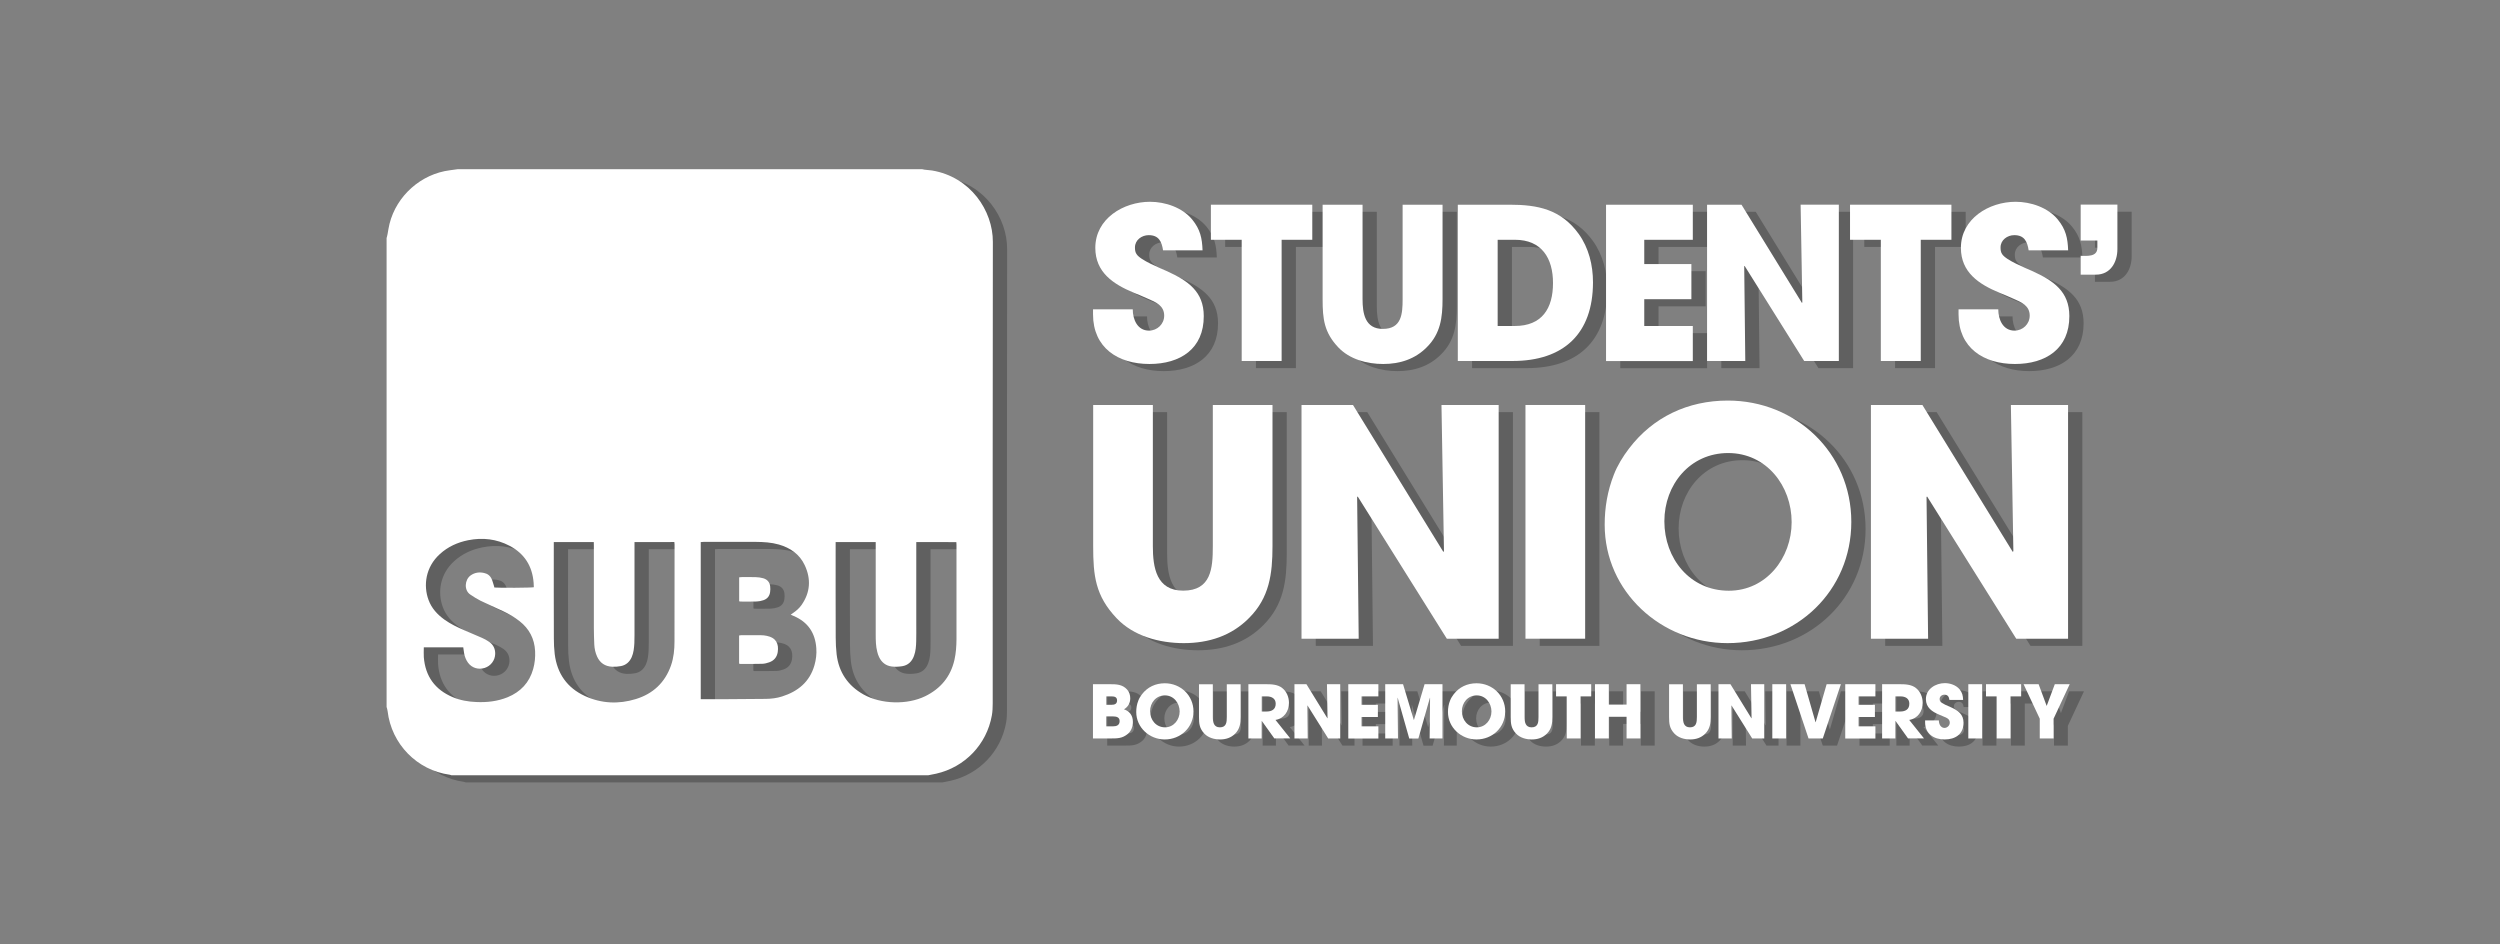 <?xml version="1.0" encoding="utf-8"?>
<!-- Generator: Adobe Illustrator 24.0.0, SVG Export Plug-In . SVG Version: 6.00 Build 0)  -->
<svg version="1.1" id="_x30_" xmlns="http://www.w3.org/2000/svg" xmlns:xlink="http://www.w3.org/1999/xlink" x="0px" y="0px"
	 viewBox="0 0 350.63 132.45" style="enable-background:new 0 0 350.63 132.45;" xml:space="preserve">
<rect x="0" y="0" width="350.63" height="132.45" fill="#808080" stroke="none"/>
<style type="text/css">
	.st0{opacity:0.25;}
	.st1{fill:#FFFFFF;}
	.st2{opacity:0.2;}
	.st3{opacity:0.35;fill:#FFFFFF;}
	.st4{fill:#ECECEC;}
	.st5{fill:#48464F;}
	.st6{fill-rule:evenodd;clip-rule:evenodd;fill:#FFFFFF;}
	.st7{display:none;}
	.st8{display:inline;}
	.st9{fill:none;stroke:#FF001B;stroke-miterlimit:10;}
	.st10{fill:#FF001B;}
	.st11{fill:#76361A;}
	.st12{fill:#4F2218;}
	.st13{fill:#C9C9CB;}
	.st14{fill:#FF7700;}
	.st15{fill:#CD5D00;}
	.st16{fill:#424244;}
	.st17{fill:#7D8383;}
	.st18{fill:#F3F4F6;}
	.st19{fill:#C60018;}
	.st20{fill:#F10016;}
	.st21{clip-path:url(#SVGID_2_);fill:#FFFFFF;}
</style>
<g>
	<g class="st0">
		<path d="M56.22,100.15c0-21.92,0-43.84,0-65.76c0.05-0.19,0.11-0.38,0.14-0.58c0.09-0.47,0.15-0.95,0.27-1.42
			c0.99-3.95,4.44-7,8.47-7.51c0.37-0.05,0.74-0.1,1.1-0.15c21.71,0,43.41,0,65.12,0c0.12,0.02,0.23,0.05,0.35,0.07
			c0.35,0.04,0.7,0.06,1.04,0.11c5.4,0.9,8.55,5.64,8.54,10.01c-0.04,21.57-0.02,43.13-0.02,64.7c0,0.57-0.02,1.16-0.12,1.72
			c-0.72,4.07-3.79,7.26-7.81,8.17c-0.36,0.08-0.73,0.15-1.1,0.22c-22.3,0-44.59,0-66.89,0c-0.07-0.02-0.15-0.06-0.22-0.07
			c-4.6-0.63-8.19-4.3-8.73-8.93C56.34,100.53,56.27,100.34,56.22,100.15z M100.28,77.03c0,7.35,0,14.67,0,22.03
			c0.17,0,0.31,0,0.46,0c1.14,0,2.28,0,3.42,0c1.74-0.01,3.49-0.02,5.23-0.04c0.78-0.01,1.56-0.1,2.3-0.34
			c2.23-0.71,3.87-2.04,4.54-4.38c0.22-0.78,0.32-1.58,0.26-2.39c-0.15-2.14-1.17-3.66-3.16-4.51c-0.13-0.06-0.26-0.12-0.43-0.19
			c0.14-0.1,0.24-0.17,0.35-0.25c0.44-0.3,0.83-0.64,1.14-1.07c1.27-1.78,1.38-3.7,0.47-5.63c-0.72-1.53-2.02-2.43-3.63-2.89
			c-1.05-0.3-2.14-0.36-3.23-0.37c-2.44-0.01-4.88,0-7.32,0C100.55,77.01,100.43,77.02,100.28,77.03z M130.51,77.03
			c0,0.18,0,0.34,0,0.5c0,3.72,0,7.43,0,11.15c0,0.75,0.01,1.5-0.01,2.25c-0.02,0.7-0.06,1.39-0.31,2.06
			c-0.29,0.79-0.83,1.32-1.67,1.45c-0.47,0.07-0.97,0.1-1.44,0.04c-0.83-0.1-1.43-0.57-1.79-1.33c-0.11-0.23-0.19-0.47-0.25-0.72
			c-0.21-0.8-0.22-1.62-0.22-2.44c0-4.16,0-8.32,0-12.47c0-0.16,0-0.31,0-0.49c-1.89,0-3.73,0-5.62,0c0,0.18,0,0.34,0,0.5
			c0,4.29-0.01,8.58,0.01,12.88c0,0.79,0.04,1.58,0.13,2.37c0.3,2.5,1.58,4.39,3.77,5.62c2.46,1.38,6.14,1.48,8.66,0.24
			c2.14-1.05,3.55-2.72,4.09-5.08c0.22-0.96,0.28-1.94,0.29-2.92c0.01-4.41,0-8.83,0-13.24c0-0.12-0.01-0.23-0.02-0.37
			C134.24,77.03,132.39,77.03,130.51,77.03z M90.99,77.03c0,0.21,0,0.37,0,0.53c0,4.18,0,8.37,0,12.55c0,0.36,0,0.72-0.02,1.09
			c-0.04,0.67-0.1,1.34-0.37,1.96c-0.3,0.67-0.79,1.12-1.51,1.26c-0.4,0.08-0.83,0.11-1.24,0.09c-0.98-0.05-1.7-0.52-2.11-1.43
			c-0.24-0.53-0.36-1.1-0.39-1.67c-0.04-0.76-0.05-1.53-0.06-2.29c-0.01-3.86,0-7.72,0-11.59c0-0.17-0.01-0.34-0.01-0.5
			c-1.89,0-3.72,0-5.61,0c0,0.18,0,0.34,0,0.5c0,4.33-0.01,8.66,0.01,13c0,0.74,0.03,1.48,0.12,2.21c0.34,2.73,1.75,4.74,4.24,5.88
			c2.3,1.06,4.73,1.17,7.15,0.42c2.4-0.74,4.08-2.31,4.92-4.71c0.38-1.09,0.49-2.23,0.49-3.37c0.01-4.53,0.01-9.07,0.01-13.6
			c0-0.1-0.02-0.21-0.03-0.34C94.73,77.03,92.88,77.03,90.99,77.03z M61.44,91.79c0,0.49-0.03,0.93,0,1.37
			c0.21,2.68,1.56,4.56,4.04,5.61c1.06,0.45,2.18,0.65,3.33,0.69c1.5,0.07,2.97-0.1,4.38-0.67c1.82-0.75,3.05-2.04,3.59-3.96
			c0.23-0.82,0.31-1.66,0.27-2.51c-0.09-1.74-0.82-3.14-2.19-4.21c-0.72-0.57-1.51-1.02-2.33-1.41c-1.04-0.49-2.1-0.94-3.14-1.45
			c-0.5-0.25-0.98-0.56-1.44-0.87c-0.89-0.6-0.79-2.07,0.06-2.68c0.58-0.41,1.21-0.49,1.88-0.34c0.49,0.1,0.86,0.39,1.06,0.84
			c0.14,0.3,0.21,0.63,0.32,0.95c0.03,0.09,0.05,0.17,0.07,0.25c0.68,0.07,5.23,0.04,5.53-0.04c-0.01-0.21-0.02-0.42-0.03-0.63
			c-0.18-2.34-1.29-4.09-3.37-5.18c-1.83-0.96-3.79-1.19-5.82-0.78c-1.49,0.3-2.83,0.91-3.96,1.94c-2.01,1.82-2.34,4.4-1.59,6.43
			c0.43,1.18,1.24,2.05,2.24,2.77c0.84,0.6,1.77,1.05,2.72,1.46c0.86,0.37,1.73,0.73,2.58,1.11c0.33,0.15,0.65,0.32,0.95,0.53
			c0.59,0.41,0.88,0.98,0.86,1.72c-0.03,0.89-0.61,1.67-1.48,1.95c-0.89,0.28-1.79,0-2.33-0.73c-0.29-0.4-0.46-0.84-0.55-1.33
			c-0.05-0.27-0.08-0.55-0.12-0.83C65.11,91.79,63.28,91.79,61.44,91.79z"/>
		<path d="M105.66,94.07c0-1.32,0-2.62,0-3.94c0.1-0.02,0.19-0.04,0.27-0.04c0.93,0,1.85-0.01,2.78,0c0.28,0,0.56,0.03,0.84,0.09
			c1.31,0.27,1.7,1.12,1.53,2.27c-0.11,0.71-0.51,1.2-1.19,1.44c-0.31,0.11-0.65,0.2-0.98,0.21c-1.03,0.03-2.07,0.02-3.1,0.02
			C105.77,94.11,105.74,94.09,105.66,94.07z"/>
		<path d="M105.67,85.33c0-1.12,0-2.22,0-3.36c0.12-0.01,0.22-0.03,0.33-0.03c0.68,0,1.37-0.02,2.05,0.01
			c0.33,0.01,0.67,0.06,0.99,0.15c0.57,0.16,0.91,0.55,0.98,1.14c0.03,0.26,0.03,0.53-0.01,0.8c-0.08,0.57-0.4,0.96-0.94,1.14
			c-0.3,0.1-0.62,0.17-0.94,0.18c-0.75,0.03-1.5,0.01-2.25,0.01C105.8,85.37,105.74,85.35,105.67,85.33z"/>
		<path d="M163.21,52.05c-4.41,0-7.91-2.28-7.91-6.96v-0.71h5.57c0,1.42,0.65,2.99,2.28,2.99c1.16,0,2.13-0.92,2.13-2.1
			c0-1.42-1.18-1.9-2.34-2.4c-0.65-0.3-1.3-0.56-1.96-0.83c-2.84-1.19-5.36-2.84-5.36-6.28c0-4.09,3.94-6.46,7.67-6.46
			c2.13,0,4.53,0.8,5.92,2.49c1.13,1.39,1.39,2.61,1.45,4.32h-5.54c-0.18-1.21-0.59-2.13-2.01-2.13c-0.98,0-1.93,0.68-1.93,1.72
			c0,0.33,0.03,0.65,0.21,0.92c0.53,0.89,3.41,2.01,4.32,2.43c2.9,1.33,5.12,2.84,5.12,6.28C170.85,49.92,167.53,52.05,163.21,52.05
			z"/>
		<path d="M181.75,34.63v17h-5.6v-17h-4.32v-4.92h14.22v4.92H181.75z"/>
		<path d="M202.13,49.68c-1.66,1.69-3.79,2.37-6.13,2.37c-2.28,0-4.71-0.65-6.31-2.34c-1.98-2.1-2.19-3.97-2.19-6.75V29.71h5.6
			v13.24c0,1.98,0.33,4.18,2.84,4.18c2.64,0,2.78-2.1,2.78-4.18V29.71h5.6v13.24C204.32,45.56,204.03,47.78,202.13,49.68z"/>
		<path d="M214.13,51.63h-7.67V29.71h7.26c3.97,0,7.2,0.65,9.69,4.09c1.42,1.98,2.01,4.38,2.01,6.81
			C225.41,47.81,221.3,51.63,214.13,51.63z M214.48,34.63h-2.43v12.09h2.4c3.82,0,5.36-2.46,5.36-6.01
			C219.82,37.21,218.22,34.63,214.48,34.63z"/>
		<path d="M227.25,51.63V29.71h12.17v4.92h-6.81v3.41h6.61v4.92h-6.61v3.76h6.81v4.92H227.25z"/>
		<path d="M255.04,51.63l-8.35-13.33l-0.06,0.03l0.15,13.3h-5.36V29.71h4.83l8.47,13.77l0.06-0.06l-0.24-13.71h5.36v21.92H255.04z"
			/>
		<path d="M271.39,34.63v17h-5.6v-17h-4.32v-4.92h14.22v4.92H271.39z"/>
		<path d="M284.6,52.05c-4.41,0-7.91-2.28-7.91-6.96v-0.71h5.57c0,1.42,0.65,2.99,2.28,2.99c1.16,0,2.13-0.92,2.13-2.1
			c0-1.42-1.19-1.9-2.34-2.4c-0.65-0.3-1.3-0.56-1.95-0.83c-2.84-1.19-5.36-2.84-5.36-6.28c0-4.09,3.94-6.46,7.67-6.46
			c2.13,0,4.53,0.8,5.92,2.49c1.13,1.39,1.39,2.61,1.45,4.32h-5.54c-0.18-1.21-0.59-2.13-2.01-2.13c-0.98,0-1.93,0.68-1.93,1.72
			c0,0.33,0.03,0.65,0.21,0.92c0.53,0.89,3.41,2.01,4.32,2.43c2.9,1.33,5.12,2.84,5.12,6.28C292.24,49.92,288.92,52.05,284.6,52.05z
			"/>
		<path d="M295.95,39.52h-2.13v-2.64c0.89,0,2.34,0.18,2.34-1.13v-1.01h-2.34v-5.04h5.15v6.22
			C298.97,37.8,297.99,39.52,295.95,39.52z"/>
		<path d="M177.2,87.66c-2.48,2.52-5.67,3.54-9.17,3.54c-3.41,0-7.04-0.97-9.43-3.5c-2.97-3.14-3.28-5.94-3.28-10.1V57.8h8.37v19.8
			c0,2.97,0.49,6.24,4.25,6.24c3.94,0,4.16-3.14,4.16-6.24V57.8h8.37v19.8C180.47,81.5,180.03,84.82,177.2,87.66z"/>
		<path d="M204.92,90.58l-12.49-19.93l-0.09,0.04l0.22,19.89h-8.02V57.8h7.22l12.67,20.6l0.09-0.09l-0.35-20.51h8.02v32.78H204.92z"
			/>
		<path d="M215.95,90.58V57.8h8.37v32.78H215.95z"/>
		<path d="M244.29,91.2c-9.26,0-17.23-7.18-17.23-16.61c0-2.44,0.4-4.74,1.28-7c0.49-1.28,1.28-2.57,2.13-3.68
			c3.37-4.43,8.28-6.73,13.86-6.73c9.57,0,17.32,7.35,17.32,17.01C261.66,83.89,253.91,91.2,244.29,91.2z M244.38,64.54
			c-5.36,0-8.95,4.43-8.95,9.57c0,5.23,3.59,9.74,9.04,9.74c5.27,0,8.81-4.61,8.81-9.61C253.29,69.14,249.74,64.54,244.38,64.54z"/>
		<path d="M284.78,90.58l-12.49-19.93l-0.09,0.04l0.22,19.89h-8.02V57.8h7.22l12.67,20.6l0.09-0.09l-0.35-20.51h8.02v32.78H284.78z"
			/>
		<path d="M160.2,103.91c-0.78,0.67-1.5,0.66-2.49,0.66h-2.42v-7.61h2.34c0.91,0,1.78,0.01,2.44,0.74c0.32,0.35,0.45,0.78,0.45,1.25
			c0,0.65-0.32,1.21-0.88,1.53c0.83,0.29,1.25,0.9,1.25,1.77C160.9,102.86,160.67,103.51,160.2,103.91z M157.91,98.67h-0.75v1.18
			h0.74c0.42,0,0.77-0.12,0.77-0.61C158.67,98.76,158.31,98.67,157.91,98.67z M158.13,101.48h-0.98v1.39h0.97
			c0.48,0,0.91-0.16,0.91-0.73C159.04,101.59,158.58,101.48,158.13,101.48z"/>
		<path d="M165.36,104.71c-2.15,0-4-1.67-4-3.85c0-0.57,0.09-1.1,0.3-1.62c0.11-0.3,0.3-0.6,0.49-0.85
			c0.78-1.03,1.92-1.56,3.22-1.56c2.22,0,4.02,1.71,4.02,3.95C169.39,103.02,167.59,104.71,165.36,104.71z M165.38,98.53
			c-1.24,0-2.08,1.03-2.08,2.22c0,1.21,0.83,2.26,2.1,2.26c1.22,0,2.05-1.07,2.05-2.23C167.44,99.6,166.62,98.53,165.38,98.53z"/>
		<path d="M175.24,103.89c-0.58,0.59-1.32,0.82-2.13,0.82c-0.79,0-1.63-0.23-2.19-0.81c-0.69-0.73-0.76-1.38-0.76-2.34v-4.59h1.94
			v4.59c0,0.69,0.11,1.45,0.99,1.45c0.92,0,0.97-0.73,0.97-1.45v-4.59H176v4.59C176,102.46,175.89,103.23,175.24,103.89z"/>
		<path d="M180.73,104.57l-1.76-2.46h-0.02v2.46h-1.86v-7.61h2.41c0.8,0,1.69,0.02,2.34,0.54c0.63,0.5,0.94,1.29,0.94,2.08
			c0,1.17-0.69,2.2-1.89,2.39l2.07,2.59H180.73z M179.67,98.67h-0.71v2.12h0.69c0.73,0,1.27-0.31,1.27-1.09
			C180.92,98.95,180.33,98.67,179.67,98.67z"/>
		<path d="M188.28,104.57l-2.9-4.63l-0.02,0.01l0.05,4.62h-1.86v-7.61h1.68l2.94,4.78l0.02-0.02l-0.08-4.76h1.86v7.61H188.28z"/>
		<path d="M191.1,104.57v-7.61h4.22v1.71h-2.36v1.18h2.29v1.71h-2.29v1.31h2.36v1.71H191.1z"/>
		<path d="M202.51,104.57l0.06-5.69l-0.02-0.02l-1.62,5.72h-1.28l-1.62-5.72l-0.02,0.02l0.06,5.69h-1.79v-7.61h2.5l1.51,5.01h0.02
			l1.49-5.01h2.51v7.61H202.51z"/>
		<path d="M209.08,104.71c-2.15,0-4-1.67-4-3.85c0-0.57,0.09-1.1,0.3-1.62c0.11-0.3,0.3-0.6,0.49-0.85
			c0.78-1.03,1.92-1.56,3.22-1.56c2.22,0,4.02,1.71,4.02,3.95C213.11,103.02,211.32,104.71,209.08,104.71z M209.11,98.53
			c-1.24,0-2.08,1.03-2.08,2.22c0,1.21,0.83,2.26,2.1,2.26c1.22,0,2.05-1.07,2.05-2.23C211.17,99.6,210.35,98.53,209.11,98.53z"/>
		<path d="M218.96,103.89c-0.58,0.59-1.32,0.82-2.13,0.82c-0.79,0-1.63-0.23-2.19-0.81c-0.69-0.73-0.76-1.38-0.76-2.34v-4.59h1.94
			v4.59c0,0.69,0.11,1.45,0.99,1.45c0.92,0,0.97-0.73,0.97-1.45v-4.59h1.94v4.59C219.72,102.46,219.62,103.23,218.96,103.89z"/>
		<path d="M223.68,98.67v5.9h-1.94v-5.9h-1.5v-1.71h4.93v1.71H223.68z"/>
		<path d="M230.13,104.57v-3.04h-2.49v3.04h-1.94v-7.61h1.94v2.86h2.49v-2.86h1.94v7.61H230.13z"/>
		<path d="M241.17,103.89c-0.58,0.59-1.32,0.82-2.13,0.82c-0.79,0-1.63-0.23-2.19-0.81c-0.69-0.73-0.76-1.38-0.76-2.34v-4.59h1.94
			v4.59c0,0.69,0.11,1.45,0.99,1.45c0.91,0,0.97-0.73,0.97-1.45v-4.59h1.94v4.59C241.93,102.46,241.82,103.23,241.17,103.89z"/>
		<path d="M247.75,104.57l-2.9-4.63l-0.02,0.01l0.05,4.62h-1.86v-7.61h1.68l2.94,4.78l0.02-0.02l-0.08-4.76h1.86v7.61H247.75z"/>
		<path d="M250.57,104.57v-7.61h1.94v7.61H250.57z"/>
		<path d="M257.65,104.57h-2l-2.54-7.61h1.99l1.53,5.33h0.02l1.54-5.33h2L257.65,104.57z"/>
		<path d="M260.8,104.57v-7.61h4.23v1.71h-2.36v1.18h2.29v1.71h-2.29v1.31h2.36v1.71H260.8z"/>
		<path d="M269.61,104.57l-1.76-2.46h-0.02v2.46h-1.86v-7.61h2.41c0.8,0,1.69,0.02,2.34,0.54c0.63,0.5,0.94,1.29,0.94,2.08
			c0,1.17-0.69,2.2-1.89,2.39l2.07,2.59H269.61z M268.54,98.67h-0.71v2.12h0.69c0.73,0,1.27-0.31,1.27-1.09
			C269.79,98.95,269.21,98.67,268.54,98.67z"/>
		<path d="M274.74,104.71c-1.53,0-2.74-0.79-2.74-2.42v-0.25h1.93c0,0.49,0.23,1.04,0.79,1.04c0.4,0,0.74-0.32,0.74-0.73
			c0-0.49-0.41-0.66-0.81-0.83c-0.23-0.1-0.45-0.2-0.68-0.29c-0.99-0.41-1.86-0.99-1.86-2.18c0-1.42,1.37-2.24,2.66-2.24
			c0.74,0,1.57,0.28,2.06,0.86c0.39,0.48,0.48,0.9,0.5,1.5h-1.92c-0.06-0.42-0.21-0.74-0.7-0.74c-0.34,0-0.67,0.24-0.67,0.6
			c0,0.11,0.01,0.23,0.07,0.32c0.18,0.31,1.18,0.7,1.5,0.84c1.01,0.46,1.78,0.99,1.78,2.18
			C277.39,103.97,276.24,104.71,274.74,104.71z"/>
		<path d="M278.06,104.57v-7.61H280v7.61H278.06z"/>
		<path d="M283.98,98.67v5.9h-1.94v-5.9h-1.5v-1.71h4.93v1.71H283.98z"/>
		<path d="M290.02,101.8v2.77h-1.94v-2.77l-2.27-4.84h2.11l1.13,3.05l1.14-3.05h2.09L290.02,101.8z"/>
	</g>
	<g>
		<g>
			<g>
				<path class="st1" d="M54.22,99.15c0-21.92,0-43.84,0-65.76c0.05-0.19,0.11-0.38,0.14-0.58c0.09-0.47,0.15-0.95,0.27-1.42
					c0.99-3.95,4.44-7,8.47-7.51c0.37-0.05,0.74-0.1,1.1-0.15c21.71,0,43.41,0,65.12,0c0.12,0.02,0.23,0.05,0.35,0.07
					c0.35,0.04,0.7,0.06,1.04,0.11c5.4,0.9,8.55,5.64,8.54,10.01c-0.04,21.57-0.02,43.13-0.02,64.7c0,0.57-0.02,1.16-0.12,1.72
					c-0.72,4.07-3.79,7.26-7.81,8.17c-0.36,0.08-0.73,0.15-1.1,0.22c-22.3,0-44.59,0-66.89,0c-0.07-0.02-0.15-0.06-0.22-0.07
					c-4.6-0.63-8.19-4.3-8.73-8.93C54.34,99.53,54.27,99.34,54.22,99.15z M98.28,76.03c0,7.35,0,14.67,0,22.03c0.17,0,0.31,0,0.46,0
					c1.14,0,2.28,0,3.42,0c1.74-0.01,3.49-0.02,5.23-0.04c0.78-0.01,1.56-0.1,2.3-0.34c2.23-0.71,3.87-2.04,4.54-4.38
					c0.22-0.78,0.32-1.58,0.26-2.39c-0.15-2.14-1.17-3.66-3.16-4.51c-0.13-0.06-0.26-0.12-0.43-0.19c0.14-0.1,0.24-0.17,0.35-0.25
					c0.44-0.3,0.83-0.64,1.14-1.07c1.27-1.78,1.38-3.7,0.47-5.63c-0.72-1.53-2.02-2.43-3.63-2.89c-1.05-0.3-2.14-0.36-3.23-0.37
					c-2.44-0.01-4.88,0-7.32,0C98.55,76.01,98.43,76.02,98.28,76.03z M128.51,76.03c0,0.18,0,0.34,0,0.5c0,3.72,0,7.43,0,11.15
					c0,0.75,0.01,1.5-0.01,2.25c-0.02,0.7-0.06,1.39-0.31,2.06c-0.29,0.79-0.83,1.32-1.67,1.45c-0.47,0.07-0.97,0.1-1.44,0.04
					c-0.83-0.1-1.43-0.57-1.79-1.33c-0.11-0.23-0.19-0.47-0.25-0.72c-0.21-0.8-0.22-1.62-0.22-2.44c0-4.16,0-8.32,0-12.47
					c0-0.16,0-0.31,0-0.49c-1.89,0-3.73,0-5.62,0c0,0.18,0,0.34,0,0.5c0,4.29-0.01,8.58,0.01,12.88c0,0.79,0.04,1.58,0.13,2.37
					c0.3,2.5,1.58,4.39,3.77,5.62c2.46,1.38,6.14,1.48,8.66,0.24c2.14-1.05,3.55-2.72,4.09-5.08c0.22-0.96,0.28-1.94,0.29-2.92
					c0.01-4.41,0-8.83,0-13.24c0-0.12-0.01-0.23-0.02-0.37C132.24,76.03,130.39,76.03,128.51,76.03z M88.99,76.03
					c0,0.21,0,0.37,0,0.53c0,4.18,0,8.37,0,12.55c0,0.36,0,0.72-0.02,1.09c-0.04,0.67-0.1,1.34-0.37,1.96
					c-0.3,0.67-0.79,1.12-1.51,1.26c-0.4,0.08-0.83,0.11-1.24,0.09c-0.98-0.05-1.7-0.52-2.11-1.43c-0.24-0.53-0.36-1.1-0.39-1.67
					c-0.04-0.76-0.05-1.53-0.06-2.29c-0.01-3.86,0-7.72,0-11.59c0-0.17-0.01-0.34-0.01-0.5c-1.89,0-3.72,0-5.61,0
					c0,0.18,0,0.34,0,0.5c0,4.33-0.01,8.66,0.01,13c0,0.74,0.03,1.48,0.12,2.21c0.34,2.73,1.75,4.74,4.24,5.88
					c2.3,1.06,4.73,1.17,7.15,0.42c2.4-0.74,4.08-2.31,4.92-4.71c0.38-1.09,0.49-2.23,0.49-3.37c0.01-4.53,0.01-9.07,0.01-13.6
					c0-0.1-0.02-0.21-0.03-0.34C92.73,76.03,90.88,76.03,88.99,76.03z M59.44,90.79c0,0.49-0.03,0.93,0,1.37
					c0.21,2.68,1.56,4.56,4.04,5.61c1.06,0.45,2.18,0.65,3.33,0.69c1.5,0.07,2.97-0.1,4.38-0.67c1.82-0.75,3.05-2.04,3.59-3.96
					c0.23-0.82,0.31-1.66,0.27-2.51c-0.09-1.74-0.82-3.14-2.19-4.21c-0.72-0.57-1.51-1.02-2.33-1.41c-1.04-0.49-2.1-0.94-3.14-1.45
					c-0.5-0.25-0.98-0.56-1.44-0.87c-0.89-0.6-0.79-2.07,0.06-2.68c0.58-0.41,1.21-0.49,1.88-0.34c0.49,0.1,0.86,0.39,1.06,0.84
					c0.14,0.3,0.21,0.63,0.32,0.95c0.03,0.09,0.05,0.17,0.07,0.25c0.68,0.07,5.23,0.04,5.53-0.04c-0.01-0.21-0.02-0.42-0.03-0.63
					c-0.18-2.34-1.29-4.09-3.37-5.18c-1.83-0.96-3.79-1.19-5.82-0.78c-1.49,0.3-2.83,0.91-3.96,1.94c-2.01,1.82-2.34,4.4-1.59,6.43
					c0.43,1.18,1.24,2.05,2.24,2.77c0.84,0.6,1.77,1.05,2.72,1.46c0.86,0.37,1.73,0.73,2.58,1.11c0.33,0.15,0.65,0.32,0.95,0.53
					c0.59,0.41,0.88,0.98,0.86,1.72c-0.03,0.89-0.61,1.67-1.48,1.95c-0.89,0.28-1.79,0-2.33-0.73c-0.29-0.4-0.46-0.84-0.55-1.33
					c-0.05-0.27-0.08-0.55-0.12-0.83C63.11,90.79,61.28,90.79,59.44,90.79z"/>
				<path class="st1" d="M103.66,93.07c0-1.32,0-2.62,0-3.94c0.1-0.02,0.19-0.04,0.27-0.04c0.93,0,1.85-0.01,2.78,0
					c0.28,0,0.56,0.03,0.84,0.09c1.31,0.27,1.7,1.12,1.53,2.27c-0.11,0.71-0.51,1.2-1.19,1.44c-0.31,0.11-0.65,0.2-0.98,0.21
					c-1.03,0.03-2.07,0.02-3.1,0.02C103.77,93.11,103.74,93.09,103.66,93.07z"/>
				<path class="st1" d="M103.67,84.33c0-1.12,0-2.22,0-3.36c0.12-0.01,0.22-0.03,0.33-0.03c0.68,0,1.37-0.02,2.05,0.01
					c0.33,0.01,0.67,0.06,0.99,0.15c0.57,0.16,0.91,0.55,0.98,1.14c0.03,0.26,0.03,0.53-0.01,0.8c-0.08,0.57-0.4,0.96-0.94,1.14
					c-0.3,0.1-0.62,0.17-0.94,0.18c-0.75,0.03-1.5,0.01-2.25,0.01C103.8,84.37,103.74,84.35,103.67,84.33z"/>
			</g>
			<g>
				<g>
					<path class="st1" d="M161.21,51.05c-4.41,0-7.91-2.28-7.91-6.96v-0.71h5.57c0,1.42,0.65,2.99,2.28,2.99
						c1.16,0,2.13-0.92,2.13-2.1c0-1.42-1.18-1.9-2.34-2.4c-0.65-0.3-1.3-0.56-1.96-0.83c-2.84-1.19-5.36-2.84-5.36-6.28
						c0-4.09,3.94-6.46,7.67-6.46c2.13,0,4.53,0.8,5.92,2.49c1.13,1.39,1.39,2.61,1.45,4.32h-5.54c-0.18-1.21-0.59-2.13-2.01-2.13
						c-0.98,0-1.93,0.68-1.93,1.72c0,0.33,0.03,0.65,0.21,0.92c0.53,0.89,3.41,2.01,4.32,2.43c2.9,1.33,5.12,2.84,5.12,6.28
						C168.85,48.92,165.53,51.05,161.21,51.05z"/>
					<path class="st1" d="M179.75,33.63v17h-5.6v-17h-4.32v-4.92h14.22v4.92H179.75z"/>
					<path class="st1" d="M200.13,48.68c-1.66,1.69-3.79,2.37-6.13,2.37c-2.28,0-4.71-0.65-6.31-2.34c-1.98-2.1-2.19-3.97-2.19-6.75
						V28.71h5.6v13.24c0,1.98,0.33,4.18,2.84,4.18c2.64,0,2.78-2.1,2.78-4.18V28.71h5.6v13.24
						C202.32,44.56,202.03,46.78,200.13,48.68z"/>
					<path class="st1" d="M212.13,50.63h-7.67V28.71h7.26c3.97,0,7.2,0.65,9.69,4.09c1.42,1.98,2.01,4.38,2.01,6.81
						C223.41,46.81,219.3,50.63,212.13,50.63z M212.48,33.63h-2.43v12.09h2.4c3.82,0,5.36-2.46,5.36-6.01
						C217.82,36.21,216.22,33.63,212.48,33.63z"/>
					<path class="st1" d="M225.25,50.63V28.71h12.17v4.92h-6.81v3.41h6.61v4.92h-6.61v3.76h6.81v4.92H225.25z"/>
					<path class="st1" d="M253.04,50.63l-8.35-13.33l-0.06,0.03l0.15,13.3h-5.36V28.71h4.83l8.47,13.77l0.06-0.06l-0.24-13.71h5.36
						v21.92H253.04z"/>
					<path class="st1" d="M269.39,33.63v17h-5.6v-17h-4.32v-4.92h14.22v4.92H269.39z"/>
					<path class="st1" d="M282.6,51.05c-4.41,0-7.91-2.28-7.91-6.96v-0.71h5.57c0,1.42,0.65,2.99,2.28,2.99
						c1.16,0,2.13-0.92,2.13-2.1c0-1.42-1.19-1.9-2.34-2.4c-0.65-0.3-1.3-0.56-1.95-0.83c-2.84-1.19-5.36-2.84-5.36-6.28
						c0-4.09,3.94-6.46,7.67-6.46c2.13,0,4.53,0.8,5.92,2.49c1.13,1.39,1.39,2.61,1.45,4.32h-5.54c-0.18-1.21-0.59-2.13-2.01-2.13
						c-0.98,0-1.93,0.68-1.93,1.72c0,0.33,0.03,0.65,0.21,0.92c0.53,0.89,3.41,2.01,4.32,2.43c2.9,1.33,5.12,2.84,5.12,6.28
						C290.24,48.92,286.92,51.05,282.6,51.05z"/>
					<path class="st1" d="M293.95,38.52h-2.13v-2.64c0.89,0,2.34,0.18,2.34-1.13v-1.01h-2.34v-5.04h5.15v6.22
						C296.97,36.8,295.99,38.52,293.95,38.52z"/>
				</g>
				<g>
					<path class="st1" d="M175.2,86.66c-2.48,2.52-5.67,3.54-9.17,3.54c-3.41,0-7.04-0.97-9.43-3.5c-2.97-3.14-3.28-5.94-3.28-10.1
						V56.8h8.37v19.8c0,2.97,0.49,6.24,4.25,6.24c3.94,0,4.16-3.14,4.16-6.24V56.8h8.37v19.8C178.47,80.5,178.03,83.82,175.2,86.66z
						"/>
					<path class="st1" d="M202.92,89.58l-12.49-19.93l-0.09,0.04l0.22,19.89h-8.02V56.8h7.22l12.67,20.6l0.09-0.09l-0.35-20.51h8.02
						v32.78H202.92z"/>
					<path class="st1" d="M213.95,89.58V56.8h8.37v32.78H213.95z"/>
					<path class="st1" d="M242.29,90.2c-9.26,0-17.23-7.18-17.23-16.61c0-2.44,0.4-4.74,1.28-7c0.49-1.28,1.28-2.57,2.13-3.68
						c3.37-4.43,8.28-6.73,13.86-6.73c9.57,0,17.32,7.35,17.32,17.01C259.66,82.89,251.91,90.2,242.29,90.2z M242.38,63.54
						c-5.36,0-8.95,4.43-8.95,9.57c0,5.23,3.59,9.74,9.04,9.74c5.27,0,8.81-4.61,8.81-9.61C251.29,68.14,247.74,63.54,242.38,63.54z
						"/>
					<path class="st1" d="M282.78,89.58l-12.49-19.93l-0.09,0.04l0.22,19.89h-8.02V56.8h7.22l12.67,20.6l0.09-0.09l-0.35-20.51h8.02
						v32.78H282.78z"/>
				</g>
				<g>
					<path class="st1" d="M158.2,102.91c-0.78,0.67-1.5,0.66-2.49,0.66h-2.42v-7.61h2.34c0.91,0,1.78,0.01,2.44,0.74
						c0.32,0.35,0.45,0.78,0.45,1.25c0,0.65-0.32,1.21-0.88,1.53c0.83,0.29,1.25,0.9,1.25,1.77
						C158.9,101.86,158.67,102.51,158.2,102.91z M155.91,97.67h-0.75v1.18h0.74c0.42,0,0.77-0.12,0.77-0.61
						C156.67,97.76,156.31,97.67,155.91,97.67z M156.13,100.48h-0.98v1.39h0.97c0.48,0,0.91-0.16,0.91-0.73
						C157.04,100.59,156.58,100.48,156.13,100.48z"/>
					<path class="st1" d="M163.36,103.71c-2.15,0-4-1.67-4-3.85c0-0.57,0.09-1.1,0.3-1.62c0.11-0.3,0.3-0.6,0.49-0.85
						c0.78-1.03,1.92-1.56,3.22-1.56c2.22,0,4.02,1.71,4.02,3.95C167.39,102.02,165.59,103.71,163.36,103.71z M163.38,97.53
						c-1.24,0-2.08,1.03-2.08,2.22c0,1.21,0.83,2.26,2.1,2.26c1.22,0,2.05-1.07,2.05-2.23C165.44,98.6,164.62,97.53,163.38,97.53z"
						/>
					<path class="st1" d="M173.24,102.89c-0.58,0.59-1.32,0.82-2.13,0.82c-0.79,0-1.63-0.23-2.19-0.81
						c-0.69-0.73-0.76-1.38-0.76-2.34v-4.59h1.94v4.59c0,0.69,0.11,1.45,0.99,1.45c0.92,0,0.97-0.73,0.97-1.45v-4.59H174v4.59
						C174,101.46,173.89,102.23,173.24,102.89z"/>
					<path class="st1" d="M178.73,103.57l-1.76-2.46h-0.02v2.46h-1.86v-7.61h2.41c0.8,0,1.69,0.02,2.34,0.54
						c0.63,0.5,0.94,1.29,0.94,2.08c0,1.17-0.69,2.2-1.89,2.39l2.07,2.59H178.73z M177.67,97.67h-0.71v2.12h0.69
						c0.73,0,1.27-0.31,1.27-1.09C178.92,97.95,178.33,97.67,177.67,97.67z"/>
					<path class="st1" d="M186.28,103.57l-2.9-4.63l-0.02,0.01l0.05,4.62h-1.86v-7.61h1.68l2.94,4.78l0.02-0.02l-0.08-4.76h1.86
						v7.61H186.28z"/>
					<path class="st1" d="M189.1,103.57v-7.61h4.22v1.71h-2.36v1.18h2.29v1.71h-2.29v1.31h2.36v1.71H189.1z"/>
					<path class="st1" d="M200.51,103.57l0.06-5.69l-0.02-0.02l-1.62,5.72h-1.28l-1.62-5.72l-0.02,0.02l0.06,5.69h-1.79v-7.61h2.5
						l1.51,5.01h0.02l1.49-5.01h2.51v7.61H200.51z"/>
					<path class="st1" d="M207.08,103.71c-2.15,0-4-1.67-4-3.85c0-0.57,0.09-1.1,0.3-1.62c0.11-0.3,0.3-0.6,0.49-0.85
						c0.78-1.03,1.92-1.56,3.22-1.56c2.22,0,4.02,1.71,4.02,3.95C211.11,102.02,209.32,103.71,207.08,103.71z M207.11,97.53
						c-1.24,0-2.08,1.03-2.08,2.22c0,1.21,0.83,2.26,2.1,2.26c1.22,0,2.05-1.07,2.05-2.23C209.17,98.6,208.35,97.53,207.11,97.53z"
						/>
					<path class="st1" d="M216.96,102.89c-0.58,0.59-1.32,0.82-2.13,0.82c-0.79,0-1.63-0.23-2.19-0.81
						c-0.69-0.73-0.76-1.38-0.76-2.34v-4.59h1.94v4.59c0,0.69,0.11,1.45,0.99,1.45c0.92,0,0.97-0.73,0.97-1.45v-4.59h1.94v4.59
						C217.72,101.46,217.62,102.23,216.96,102.89z"/>
					<path class="st1" d="M221.68,97.67v5.9h-1.94v-5.9h-1.5v-1.71h4.93v1.71H221.68z"/>
					<path class="st1" d="M228.13,103.57v-3.04h-2.49v3.04h-1.94v-7.61h1.94v2.86h2.49v-2.86h1.94v7.61H228.13z"/>
					<path class="st1" d="M239.17,102.89c-0.58,0.59-1.32,0.82-2.13,0.82c-0.79,0-1.63-0.23-2.19-0.81
						c-0.69-0.73-0.76-1.38-0.76-2.34v-4.59h1.94v4.59c0,0.69,0.11,1.45,0.99,1.45c0.91,0,0.97-0.73,0.97-1.45v-4.59h1.94v4.59
						C239.93,101.46,239.82,102.23,239.17,102.89z"/>
					<path class="st1" d="M245.75,103.57l-2.9-4.63l-0.02,0.01l0.05,4.62h-1.86v-7.61h1.68l2.94,4.78l0.02-0.02l-0.08-4.76h1.86
						v7.61H245.75z"/>
					<path class="st1" d="M248.57,103.57v-7.61h1.94v7.61H248.57z"/>
					<path class="st1" d="M255.65,103.57h-2l-2.54-7.61h1.99l1.53,5.33h0.02l1.54-5.33h2L255.65,103.57z"/>
					<path class="st1" d="M258.8,103.57v-7.61h4.23v1.71h-2.36v1.18h2.29v1.71h-2.29v1.31h2.36v1.71H258.8z"/>
					<path class="st1" d="M267.61,103.57l-1.76-2.46h-0.02v2.46h-1.86v-7.61h2.41c0.8,0,1.69,0.02,2.34,0.54
						c0.63,0.5,0.94,1.29,0.94,2.08c0,1.17-0.69,2.2-1.89,2.39l2.07,2.59H267.61z M266.54,97.67h-0.71v2.12h0.69
						c0.73,0,1.27-0.31,1.27-1.09C267.79,97.95,267.21,97.67,266.54,97.67z"/>
					<path class="st1" d="M272.74,103.71c-1.53,0-2.74-0.79-2.74-2.42v-0.25h1.93c0,0.49,0.23,1.04,0.79,1.04
						c0.4,0,0.74-0.32,0.74-0.73c0-0.49-0.41-0.66-0.81-0.83c-0.23-0.1-0.45-0.2-0.68-0.29c-0.99-0.41-1.86-0.99-1.86-2.18
						c0-1.42,1.37-2.24,2.66-2.24c0.74,0,1.57,0.28,2.06,0.86c0.39,0.48,0.48,0.9,0.5,1.5h-1.92c-0.06-0.42-0.21-0.74-0.7-0.74
						c-0.34,0-0.67,0.24-0.67,0.6c0,0.11,0.01,0.23,0.07,0.32c0.18,0.31,1.18,0.7,1.5,0.84c1.01,0.46,1.78,0.99,1.78,2.18
						C275.39,102.97,274.24,103.71,272.74,103.71z"/>
					<path class="st1" d="M276.06,103.57v-7.61H278v7.61H276.06z"/>
					<path class="st1" d="M281.98,97.67v5.9h-1.94v-5.9h-1.5v-1.71h4.93v1.71H281.98z"/>
					<path class="st1" d="M288.02,100.8v2.77h-1.94v-2.77l-2.27-4.84h2.11l1.13,3.05l1.14-3.05h2.09L288.02,100.8z"/>
				</g>
			</g>
		</g>
	</g>
</g>
</svg>
